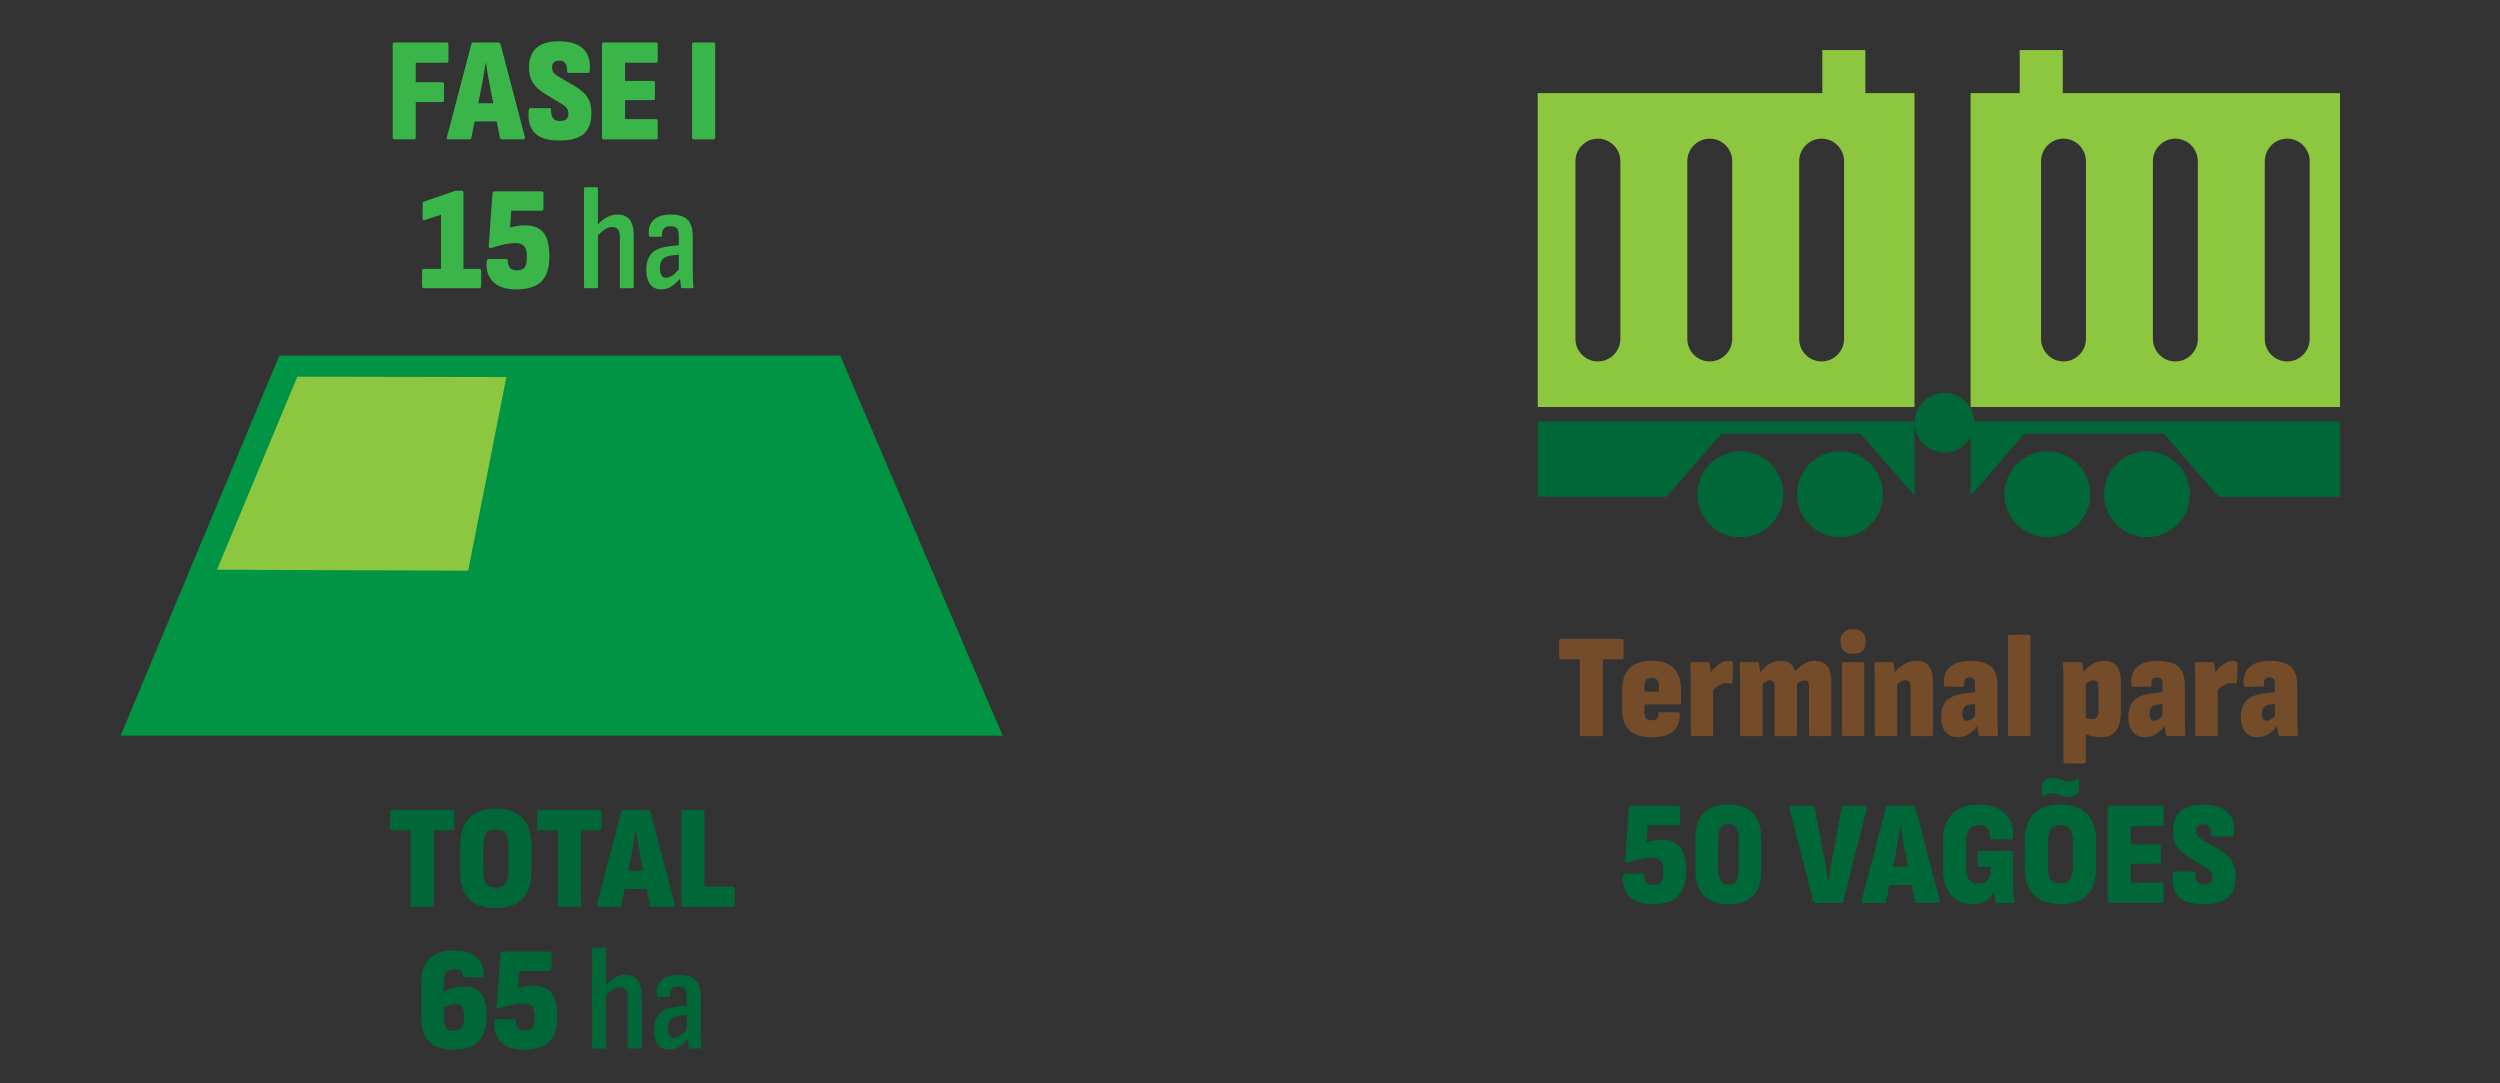 <?xml version="1.0" encoding="utf-8"?>
<!-- Generator: Adobe Illustrator 16.0.0, SVG Export Plug-In . SVG Version: 6.00 Build 0)  -->
<!DOCTYPE svg PUBLIC "-//W3C//DTD SVG 1.1//EN" "http://www.w3.org/Graphics/SVG/1.1/DTD/svg11.dtd">
<svg version="1.1" id="Layer_1" xmlns:x="http://ns.adobe.com/Extensibility/1.0/" xmlns:i="http://ns.adobe.com/AdobeIllustrator/10.0/" xmlns:graph="http://ns.adobe.com/Graphs/1.0/"
	 xmlns="http://www.w3.org/2000/svg" xmlns:xlink="http://www.w3.org/1999/xlink" x="0px" y="0px" width="127px" height="55.02px"
	 viewBox="0 0 127 55.02" enable-background="new 0 0 127 55.02" xml:space="preserve">
<rect x="0" y="0" width="127" height="55.02" fill="#333333" stroke="none"/>
<g>
	<defs>
		<rect id="SVGID_1_" x="78.116" y="1.695" width="40.755" height="28.594"/>
	</defs>
	<clipPath id="SVGID_2_">
		<use xlink:href="#SVGID_1_"  overflow="visible"/>
	</clipPath>
	<path clip-path="url(#SVGID_2_)" fill-rule="evenodd" clip-rule="evenodd" fill="#006838" d="M68.986,22.928
		c1.202,0,2.18,0.977,2.18,2.181c0,1.203-0.978,2.178-2.18,2.178c-1.201,0-2.179-0.975-2.179-2.178
		C66.808,23.905,67.785,22.928,68.986,22.928 M88.408,22.928c1.206,0,2.179,0.977,2.179,2.181c0,1.203-0.973,2.178-2.179,2.178
		c-1.201,0-2.18-0.975-2.18-2.178C86.229,23.905,87.207,22.928,88.408,22.928 M93.473,22.928c1.205,0,2.179,0.977,2.179,2.181
		c0,1.203-0.974,2.178-2.179,2.178c-1.202,0-2.181-0.975-2.181-2.178C91.292,23.905,92.271,22.928,93.473,22.928 M74.05,22.928
		c1.203,0,2.181,0.977,2.181,2.181c0,1.203-0.978,2.178-2.181,2.178c-1.204,0-2.178-0.975-2.178-2.178
		C71.872,23.905,72.846,22.928,74.05,22.928"/>
	<polygon clip-path="url(#SVGID_2_)" fill-rule="evenodd" clip-rule="evenodd" fill="#006838" points="65.089,21.413 97.257,21.413 
		97.257,25.238 97.31,25.238 94.514,22.032 87.447,22.032 84.651,25.238 77.692,25.238 74.897,22.032 67.832,22.032 65.036,25.238 
		65.089,25.238 	"/>
	<path clip-path="url(#SVGID_2_)" fill="#FFFFFF" d="M77.223,7.201h0.094v0.187C77.288,7.324,77.257,7.262,77.223,7.201"/>
	<path clip-path="url(#SVGID_2_)" fill="#FFFFFF" d="M83.534,7.201h0.53v0.57h-0.57v-0.57H83.534z M83.984,7.282h-0.41v0.408h0.41
		V7.282z M82.905,7.201h0.458v0.57h-0.238c-0.006-0.027-0.013-0.053-0.019-0.08h0.175v-0.41H82.95
		C82.936,7.256,82.921,7.228,82.905,7.201"/>
	<path clip-path="url(#SVGID_2_)" fill="#FFFFFF" d="M88.879,7.201h0.53v0.57h-0.571v-0.57H88.879z M90.281,7.201h0.524
		c-0.025,0.047-0.051,0.093-0.073,0.142V7.282h-0.408v0.41h0.282c-0.007,0.026-0.013,0.053-0.02,0.08h-0.344v-0.57H90.281z
		 M89.581,7.201h0.529v0.57h-0.569v-0.57H89.581z M90.029,7.282h-0.408v0.41h0.408V7.282z M89.329,7.282h-0.41v0.41h0.41V7.282z"/>
	<path clip-path="url(#SVGID_2_)" fill-rule="evenodd" clip-rule="evenodd" fill="#8DC63F" d="M65.089,4.73h2.494V2.542h2.188V4.73
		h22.803V2.542h2.187V4.73h2.496v15.945H65.089V4.73z M69.807,7.044c0.626,0,1.141,0.514,1.141,1.143v9.032
		c0,0.627-0.515,1.142-1.141,1.142c-0.627,0-1.141-0.515-1.141-1.142V8.187C68.666,7.558,69.18,7.044,69.807,7.044 M92.538,7.044
		c0.628,0,1.14,0.514,1.14,1.143v9.032c0,0.627-0.512,1.142-1.14,1.142c-0.627,0-1.14-0.515-1.14-1.142V8.187
		C91.398,7.558,91.911,7.044,92.538,7.044 M86.856,7.044c0.626,0,1.14,0.514,1.14,1.143v9.032c0,0.627-0.514,1.142-1.14,1.142
		c-0.628,0-1.141-0.515-1.141-1.142V8.187C85.716,7.558,86.229,7.044,86.856,7.044 M81.173,7.044c0.626,0,1.141,0.514,1.141,1.143
		v9.032c0,0.627-0.515,1.142-1.141,1.142c-0.627,0-1.141-0.515-1.141-1.142V8.187C80.032,7.558,80.546,7.044,81.173,7.044
		 M75.489,7.044c0.628,0,1.141,0.514,1.141,1.143v9.032c0,0.627-0.513,1.142-1.141,1.142s-1.14-0.515-1.14-1.142V8.187
		C74.35,7.558,74.861,7.044,75.489,7.044"/>
	<path clip-path="url(#SVGID_2_)" fill-rule="evenodd" clip-rule="evenodd" fill="#006838" d="M104.005,22.928
		c1.202,0,2.18,0.977,2.18,2.181c0,1.203-0.978,2.178-2.18,2.178c-1.201,0-2.18-0.975-2.18-2.178
		C101.825,23.905,102.804,22.928,104.005,22.928 M123.427,22.928c1.204,0,2.178,0.977,2.178,2.181c0,1.203-0.974,2.178-2.178,2.178
		c-1.203,0-2.181-0.975-2.181-2.178C121.246,23.905,122.224,22.928,123.427,22.928 M128.491,22.928c1.204,0,2.18,0.977,2.18,2.181
		c0,1.203-0.976,2.178-2.18,2.178c-1.203,0-2.18-0.975-2.18-2.178C126.312,23.905,127.288,22.928,128.491,22.928 M109.07,22.928
		c1.2,0,2.179,0.977,2.179,2.181c0,1.203-0.979,2.178-2.179,2.178c-1.208,0-2.181-0.975-2.181-2.178
		C106.89,23.905,107.862,22.928,109.07,22.928"/>
	<polygon clip-path="url(#SVGID_2_)" fill-rule="evenodd" clip-rule="evenodd" fill="#006838" points="100.106,21.413 
		132.275,21.413 132.275,25.238 132.327,25.238 129.533,22.032 122.466,22.032 119.671,25.238 112.712,25.238 109.916,22.032 
		102.851,22.032 100.053,25.238 100.106,25.238 	"/>
	<path clip-path="url(#SVGID_2_)" fill="#FFFFFF" d="M112.24,7.201h0.096v0.187C112.308,7.324,112.275,7.262,112.24,7.201"/>
	<path clip-path="url(#SVGID_2_)" fill="#FFFFFF" d="M118.554,7.201h0.529v0.57h-0.569v-0.57H118.554z M119.002,7.282h-0.409v0.408
		h0.409V7.282z M117.923,7.201h0.458v0.57h-0.238c-0.007-0.027-0.013-0.053-0.019-0.08h0.176v-0.41h-0.332
		C117.955,7.256,117.938,7.228,117.923,7.201"/>
	<path clip-path="url(#SVGID_2_)" fill="#FFFFFF" d="M123.897,7.201h0.53v0.57h-0.571v-0.57H123.897z M125.301,7.201h0.523
		c-0.025,0.047-0.051,0.093-0.074,0.142V7.282h-0.408v0.41h0.281c-0.006,0.026-0.013,0.053-0.019,0.08h-0.343v-0.57H125.301z
		 M124.599,7.201h0.53v0.57h-0.57v-0.57H124.599z M125.049,7.282h-0.409v0.41h0.409V7.282z M124.347,7.282h-0.41v0.41h0.41V7.282z"
		/>
	<path clip-path="url(#SVGID_2_)" fill-rule="evenodd" clip-rule="evenodd" fill="#8DC63F" d="M100.106,4.73h2.495V2.542h2.188V4.73
		h22.803V2.542h2.188V4.73h2.495v15.945h-32.169V4.73z M104.825,7.044c0.627,0,1.141,0.514,1.141,1.143v9.032
		c0,0.627-0.514,1.142-1.141,1.142c-0.628,0-1.14-0.515-1.14-1.142V8.187C103.686,7.558,104.197,7.044,104.825,7.044 M127.557,7.044
		c0.627,0,1.141,0.514,1.141,1.143v9.032c0,0.627-0.514,1.142-1.141,1.142c-0.626,0-1.141-0.515-1.141-1.142V8.187
		C126.416,7.558,126.931,7.044,127.557,7.044 M121.873,7.044c0.628,0,1.141,0.514,1.141,1.143v9.032
		c0,0.627-0.513,1.142-1.141,1.142c-0.627,0-1.139-0.515-1.139-1.142V8.187C120.734,7.558,121.246,7.044,121.873,7.044
		 M116.191,7.044c0.626,0,1.141,0.514,1.141,1.143v9.032c0,0.627-0.515,1.142-1.141,1.142c-0.628,0-1.14-0.515-1.14-1.142V8.187
		C115.052,7.558,115.563,7.044,116.191,7.044 M110.507,7.044c0.628,0,1.143,0.514,1.143,1.143v9.032
		c0,0.627-0.515,1.142-1.143,1.142c-0.626,0-1.139-0.515-1.139-1.142V8.187C109.368,7.558,109.881,7.044,110.507,7.044"/>
	<path clip-path="url(#SVGID_2_)" fill="#006838" d="M100.287,21.471c0,0.834-0.676,1.51-1.512,1.51
		c-0.834,0-1.511-0.676-1.511-1.51c0-0.837,0.677-1.513,1.511-1.513C99.611,19.958,100.287,20.634,100.287,21.471"/>
</g>
<path fill="#754C29" d="M80.353,37.393c-0.064,0-0.098-0.034-0.098-0.099V33.49h-0.956c-0.062,0-0.091-0.035-0.091-0.1v-0.836
	c0-0.064,0.029-0.098,0.091-0.098h3.09c0.059,0,0.09,0.033,0.09,0.098v0.836c0,0.064-0.031,0.1-0.09,0.1H81.43v3.805
	c0,0.064-0.029,0.099-0.089,0.099H80.353z"/>
<path fill="#754C29" d="M83.909,37.45c-0.508,0-0.884-0.111-1.131-0.339c-0.246-0.227-0.369-0.574-0.369-1.046v-1.039
	c0-0.474,0.127-0.833,0.378-1.083c0.25-0.247,0.621-0.372,1.106-0.372c0.508,0,0.885,0.122,1.131,0.365
	c0.246,0.244,0.369,0.614,0.369,1.112v0.633c0,0.069-0.032,0.104-0.098,0.104h-1.763v0.354c0,0.157,0.029,0.271,0.086,0.344
	c0.059,0.073,0.151,0.109,0.283,0.109c0.114,0,0.202-0.024,0.26-0.075s0.084-0.133,0.079-0.249c0-0.056,0.033-0.082,0.098-0.082
	h0.897c0.054,0,0.088,0.032,0.097,0.098c0,0.392-0.115,0.684-0.346,0.878C84.756,37.355,84.396,37.45,83.909,37.45 M83.533,35.138
	h0.745v-0.249c0-0.153-0.027-0.269-0.087-0.342c-0.058-0.073-0.148-0.109-0.273-0.109c-0.136,0-0.233,0.036-0.295,0.109
	c-0.059,0.073-0.09,0.188-0.09,0.342V35.138z"/>
<path fill="#754C29" d="M85.988,37.393c-0.065,0-0.098-0.034-0.098-0.099v-2.676c0-0.165-0.001-0.321-0.007-0.467
	s-0.013-0.278-0.022-0.398c-0.006-0.077,0.024-0.113,0.09-0.113h0.814c0.05,0,0.079,0.026,0.091,0.083
	c0.014,0.079,0.025,0.178,0.037,0.293c0.01,0.115,0.017,0.225,0.022,0.323l0.112,0.348v2.607c0,0.064-0.032,0.099-0.098,0.099
	H85.988z M86.946,35.147l-0.084-0.942c0.08-0.11,0.171-0.212,0.272-0.306c0.1-0.094,0.205-0.171,0.316-0.233
	c0.11-0.063,0.221-0.094,0.331-0.094c0.034,0,0.067,0.002,0.099,0.009c0.03,0.004,0.057,0.012,0.082,0.021
	c0.03,0.011,0.048,0.025,0.057,0.045c0.007,0.02,0.01,0.045,0.01,0.076c0,0.129,0,0.277-0.003,0.444
	c-0.003,0.165-0.012,0.32-0.026,0.468c-0.004,0.064-0.034,0.095-0.089,0.089c-0.03-0.004-0.063-0.009-0.1-0.016
	c-0.033-0.004-0.073-0.007-0.111-0.007c-0.081,0-0.165,0.019-0.253,0.052c-0.088,0.037-0.176,0.087-0.26,0.151
	C87.103,34.97,87.021,35.052,86.946,35.147"/>
<path fill="#754C29" d="M88.497,37.393c-0.064,0-0.099-0.034-0.099-0.099v-2.676c0-0.165-0.001-0.322-0.006-0.47
	C88.389,34,88.38,33.867,88.37,33.753c-0.006-0.077,0.024-0.113,0.089-0.113h0.815c0.05,0,0.079,0.026,0.091,0.083
	c0.009,0.055,0.019,0.122,0.025,0.199c0.009,0.078,0.013,0.154,0.019,0.229c0.142-0.161,0.294-0.297,0.455-0.411
	c0.164-0.112,0.362-0.169,0.592-0.169c0.201,0,0.359,0.043,0.476,0.128c0.114,0.086,0.203,0.217,0.263,0.393
	c0.137-0.146,0.285-0.27,0.448-0.369c0.164-0.102,0.347-0.151,0.547-0.151c0.287,0,0.499,0.089,0.638,0.268
	c0.139,0.178,0.206,0.452,0.206,0.824v2.631c0,0.064-0.031,0.099-0.09,0.099h-0.958c-0.059,0-0.09-0.034-0.09-0.099V34.86
	c0-0.106-0.017-0.183-0.054-0.23c-0.034-0.047-0.092-0.072-0.173-0.072c-0.064,0-0.128,0.02-0.19,0.054
	c-0.064,0.036-0.129,0.084-0.193,0.143v2.541c0,0.064-0.03,0.099-0.091,0.099h-0.956c-0.061,0-0.09-0.034-0.09-0.099V34.86
	c0-0.106-0.018-0.183-0.054-0.23c-0.035-0.047-0.094-0.072-0.173-0.072c-0.064,0-0.13,0.02-0.191,0.054
	c-0.063,0.036-0.128,0.084-0.192,0.143v2.541c0,0.064-0.033,0.099-0.099,0.099H88.497z"/>
<path fill="#754C29" d="M94.133,33.217c-0.194,0-0.351-0.048-0.462-0.146c-0.114-0.098-0.17-0.232-0.17-0.403v-0.151
	c0-0.176,0.056-0.311,0.17-0.409c0.111-0.099,0.268-0.147,0.462-0.147c0.207,0,0.363,0.049,0.473,0.147
	c0.107,0.099,0.159,0.233,0.159,0.409v0.151c0,0.171-0.052,0.306-0.159,0.403C94.496,33.169,94.34,33.217,94.133,33.217
	 M93.665,37.393c-0.064,0-0.098-0.034-0.098-0.099v-3.557c0-0.065,0.033-0.098,0.098-0.098h0.943c0.064,0,0.098,0.032,0.098,0.098
	v3.557c0,0.064-0.033,0.099-0.098,0.099H93.665z"/>
<path fill="#754C29" d="M95.339,37.393c-0.066,0-0.099-0.034-0.099-0.099v-2.676c0-0.165-0.002-0.322-0.006-0.47
	C95.228,34,95.22,33.867,95.21,33.753c-0.004-0.077,0.027-0.113,0.091-0.113h0.814c0.051,0,0.08,0.03,0.09,0.089
	c0.01,0.072,0.022,0.168,0.034,0.29c0.013,0.124,0.021,0.234,0.025,0.329l0.114,0.323v2.623c0,0.064-0.033,0.099-0.099,0.099H95.339
	z M97.154,37.393c-0.065,0-0.098-0.034-0.098-0.099v-2.412c0-0.116-0.019-0.198-0.06-0.247c-0.041-0.051-0.109-0.078-0.204-0.078
	c-0.08,0-0.161,0.027-0.241,0.078c-0.079,0.049-0.161,0.114-0.242,0.195l-0.143-0.565c0.142-0.187,0.31-0.347,0.506-0.485
	s0.422-0.208,0.678-0.208c0.286,0,0.497,0.087,0.637,0.261c0.139,0.172,0.207,0.449,0.207,0.831v2.631
	c0,0.064-0.033,0.099-0.098,0.099H97.154z"/>
<path fill="#754C29" d="M99.431,37.45c-0.257,0-0.458-0.089-0.604-0.271c-0.145-0.181-0.218-0.435-0.218-0.76
	c0-0.367,0.095-0.646,0.282-0.837c0.188-0.19,0.514-0.311,0.976-0.362l0.55-0.067l-0.006,0.604l-0.31,0.029
	c-0.151,0.024-0.257,0.072-0.319,0.144c-0.063,0.07-0.095,0.179-0.095,0.323c0,0.12,0.019,0.212,0.056,0.271
	c0.039,0.061,0.099,0.091,0.178,0.091c0.085,0,0.171-0.033,0.26-0.1c0.087-0.063,0.184-0.169,0.29-0.315l0.091,0.589
	c-0.186,0.215-0.365,0.38-0.535,0.492C99.854,37.396,99.657,37.45,99.431,37.45 M100.612,37.393c-0.055,0-0.09-0.031-0.105-0.091
	c-0.009-0.066-0.021-0.158-0.033-0.275c-0.014-0.119-0.024-0.23-0.033-0.335l-0.106-0.218v-1.712c0-0.136-0.02-0.228-0.061-0.274
	c-0.041-0.048-0.112-0.073-0.218-0.073c-0.206,0-0.297,0.124-0.271,0.37c0.01,0.066-0.023,0.098-0.098,0.098H98.85
	c-0.056,0-0.087-0.038-0.098-0.113c-0.029-0.392,0.069-0.689,0.302-0.892c0.23-0.204,0.579-0.306,1.047-0.306
	c0.478,0,0.824,0.099,1.043,0.293c0.22,0.196,0.328,0.508,0.328,0.935v1.611c0,0.208,0.002,0.377,0.009,0.51
	c0.004,0.135,0.012,0.255,0.021,0.366c0.01,0.069-0.021,0.106-0.091,0.106H100.612z"/>
<path fill="#754C29" d="M102.105,37.393c-0.066,0-0.099-0.034-0.099-0.099v-4.951c0-0.064,0.032-0.099,0.099-0.099h0.941
	c0.065,0,0.098,0.034,0.098,0.099v4.951c0,0.064-0.032,0.099-0.098,0.099H102.105z"/>
<path fill="#754C29" d="M104.924,38.786c-0.066,0-0.101-0.034-0.101-0.099v-4.077c0-0.161-0.001-0.313-0.006-0.459
	s-0.013-0.278-0.023-0.398c-0.005-0.075,0.025-0.113,0.09-0.113h0.814c0.05,0,0.079,0.026,0.091,0.082
	c0.01,0.071,0.021,0.161,0.034,0.272c0.013,0.11,0.021,0.213,0.025,0.309l0.113,0.36v4.024c0,0.064-0.033,0.099-0.098,0.099H104.924
	z M106.724,37.45c-0.138,0-0.287-0.019-0.451-0.055c-0.167-0.038-0.311-0.09-0.43-0.154l-0.009-0.844
	c0.07,0.039,0.147,0.072,0.23,0.098c0.082,0.025,0.155,0.036,0.221,0.036c0.111,0,0.192-0.035,0.242-0.108
	c0.049-0.072,0.074-0.187,0.074-0.343v-1.183c0-0.116-0.017-0.201-0.053-0.256c-0.034-0.057-0.1-0.082-0.194-0.082
	c-0.081,0-0.162,0.024-0.245,0.075c-0.083,0.049-0.165,0.114-0.245,0.195l-0.144-0.603c0.166-0.171,0.341-0.322,0.524-0.457
	c0.183-0.134,0.404-0.199,0.666-0.199c0.275,0,0.483,0.089,0.622,0.268c0.139,0.178,0.206,0.461,0.206,0.848v1.453
	c0,0.458-0.085,0.792-0.254,1C107.313,37.349,107.06,37.45,106.724,37.45"/>
<path fill="#754C29" d="M108.945,37.45c-0.256,0-0.456-0.089-0.603-0.271c-0.146-0.181-0.218-0.435-0.218-0.76
	c0-0.367,0.094-0.646,0.282-0.837c0.188-0.19,0.514-0.311,0.977-0.362l0.55-0.067l-0.009,0.604l-0.308,0.029
	c-0.151,0.024-0.258,0.072-0.321,0.144c-0.063,0.07-0.094,0.179-0.094,0.323c0,0.12,0.019,0.212,0.057,0.271
	c0.037,0.061,0.097,0.091,0.177,0.091c0.085,0,0.172-0.033,0.261-0.1c0.087-0.063,0.184-0.169,0.289-0.315l0.091,0.589
	c-0.186,0.215-0.364,0.38-0.534,0.492C109.371,37.396,109.171,37.45,108.945,37.45 M110.129,37.393c-0.056,0-0.09-0.031-0.105-0.091
	c-0.01-0.066-0.022-0.158-0.035-0.275c-0.012-0.119-0.022-0.23-0.032-0.335l-0.106-0.218v-1.712c0-0.136-0.02-0.228-0.061-0.274
	c-0.04-0.048-0.113-0.073-0.218-0.073c-0.206,0-0.297,0.124-0.271,0.37c0.01,0.066-0.022,0.098-0.098,0.098h-0.836
	c-0.056,0-0.088-0.038-0.098-0.113c-0.031-0.392,0.07-0.689,0.301-0.892c0.231-0.204,0.581-0.306,1.048-0.306
	c0.476,0,0.825,0.099,1.043,0.293c0.218,0.196,0.326,0.508,0.326,0.935v1.611c0,0.208,0.004,0.377,0.009,0.51
	c0.004,0.135,0.013,0.255,0.023,0.366c0.009,0.069-0.021,0.106-0.09,0.106H110.129z"/>
<path fill="#754C29" d="M111.621,37.393c-0.065,0-0.098-0.034-0.098-0.099v-2.676c0-0.165-0.004-0.321-0.009-0.467
	c-0.004-0.146-0.013-0.278-0.023-0.398c-0.005-0.077,0.026-0.113,0.091-0.113h0.814c0.05,0,0.081,0.026,0.09,0.083
	c0.016,0.079,0.028,0.178,0.038,0.293c0.011,0.115,0.017,0.225,0.022,0.323l0.113,0.348v2.607c0,0.064-0.033,0.099-0.098,0.099
	H111.621z M112.577,35.147l-0.083-0.942c0.081-0.11,0.172-0.212,0.271-0.306c0.101-0.094,0.205-0.171,0.315-0.233
	s0.222-0.094,0.332-0.094c0.036,0,0.068,0.002,0.098,0.009c0.031,0.004,0.059,0.012,0.083,0.021c0.031,0.011,0.05,0.025,0.059,0.045
	c0.007,0.02,0.01,0.045,0.01,0.076c0,0.129-0.001,0.277-0.003,0.444c-0.003,0.165-0.013,0.32-0.026,0.468
	c-0.006,0.064-0.036,0.095-0.091,0.089c-0.031-0.004-0.063-0.009-0.098-0.016c-0.035-0.004-0.073-0.007-0.113-0.007
	c-0.082,0-0.165,0.019-0.253,0.052c-0.087,0.037-0.174,0.087-0.26,0.151C112.732,34.97,112.653,35.052,112.577,35.147"/>
<path fill="#754C29" d="M114.657,37.45c-0.257,0-0.458-0.089-0.603-0.271c-0.146-0.181-0.219-0.435-0.219-0.76
	c0-0.367,0.095-0.646,0.283-0.837c0.187-0.19,0.512-0.311,0.975-0.362l0.55-0.067l-0.007,0.604l-0.31,0.029
	c-0.151,0.024-0.257,0.072-0.319,0.144c-0.063,0.07-0.095,0.179-0.095,0.323c0,0.12,0.019,0.212,0.058,0.271
	c0.037,0.061,0.097,0.091,0.176,0.091c0.086,0,0.173-0.033,0.26-0.1c0.088-0.063,0.184-0.169,0.29-0.315l0.09,0.589
	c-0.185,0.215-0.364,0.38-0.534,0.492C115.081,37.396,114.884,37.45,114.657,37.45 M115.839,37.393
	c-0.054,0-0.089-0.031-0.105-0.091c-0.009-0.066-0.021-0.158-0.033-0.275c-0.014-0.119-0.024-0.23-0.033-0.335l-0.106-0.218v-1.712
	c0-0.136-0.02-0.228-0.061-0.274c-0.039-0.048-0.112-0.073-0.218-0.073c-0.205,0-0.296,0.124-0.271,0.37
	c0.01,0.066-0.021,0.098-0.098,0.098h-0.837c-0.055,0-0.086-0.038-0.098-0.113c-0.029-0.392,0.069-0.689,0.303-0.892
	c0.23-0.204,0.578-0.306,1.046-0.306c0.478,0,0.825,0.099,1.043,0.293c0.22,0.196,0.329,0.508,0.329,0.935v1.611
	c0,0.208,0.002,0.377,0.008,0.51c0.004,0.135,0.013,0.255,0.021,0.366c0.011,0.069-0.021,0.106-0.09,0.106H115.839z"/>
<path fill="#006838" d="M83.954,45.93c-0.365,0-0.666-0.063-0.9-0.188c-0.232-0.126-0.399-0.3-0.496-0.518
	c-0.098-0.218-0.133-0.465-0.103-0.741c0.016-0.071,0.052-0.105,0.105-0.105h0.866c0.071,0,0.106,0.034,0.106,0.105
	c0,0.131,0.034,0.241,0.101,0.335c0.069,0.092,0.186,0.139,0.351,0.139c0.191,0,0.323-0.049,0.4-0.146
	c0.074-0.098,0.112-0.254,0.112-0.471v-0.158c0-0.136-0.021-0.249-0.06-0.34c-0.041-0.09-0.103-0.158-0.188-0.202
	c-0.086-0.045-0.201-0.068-0.341-0.068c-0.186,0-0.385,0.023-0.595,0.071c-0.211,0.048-0.404,0.104-0.58,0.161
	c-0.07,0.021-0.118,0.022-0.144,0.006c-0.024-0.02-0.034-0.051-0.03-0.096l0.189-2.675c0.009-0.069,0.048-0.104,0.111-0.104h2.381
	c0.07,0,0.106,0.035,0.106,0.104v0.77c0,0.074-0.036,0.112-0.106,0.112h-1.536l-0.06,0.858c0.13-0.038,0.257-0.068,0.38-0.085
	c0.123-0.019,0.257-0.028,0.403-0.028c0.422,0,0.73,0.128,0.927,0.382c0.196,0.253,0.293,0.657,0.293,1.21
	c0,0.566-0.135,0.986-0.401,1.261C84.978,45.793,84.548,45.93,83.954,45.93"/>
<path fill="#006838" d="M87.798,45.93c-0.549,0-0.963-0.143-1.244-0.43c-0.281-0.286-0.422-0.705-0.422-1.258v-1.681
	c0-0.553,0.141-0.972,0.422-1.258c0.281-0.287,0.695-0.43,1.244-0.43c0.551,0,0.97,0.143,1.251,0.43
	c0.28,0.286,0.42,0.705,0.42,1.258v1.681c0,0.553-0.14,0.972-0.42,1.258C88.768,45.787,88.349,45.93,87.798,45.93 M87.798,44.944
	c0.175,0,0.306-0.06,0.392-0.178c0.085-0.119,0.127-0.299,0.127-0.547v-1.635c0-0.246-0.042-0.429-0.127-0.546
	c-0.086-0.118-0.217-0.178-0.392-0.178c-0.171,0-0.3,0.06-0.385,0.178c-0.085,0.117-0.129,0.3-0.129,0.546v1.635
	c0,0.248,0.044,0.428,0.129,0.547C87.498,44.884,87.627,44.944,87.798,44.944"/>
<path fill="#006838" d="M92.219,45.869c-0.049,0-0.086-0.028-0.104-0.082l-1.205-4.732c-0.021-0.079,0.007-0.12,0.083-0.12h1.084
	c0.061,0,0.097,0.025,0.105,0.075l0.52,2.712c0.03,0.176,0.061,0.354,0.091,0.531c0.029,0.179,0.057,0.366,0.075,0.562h0.015
	c0.025-0.195,0.054-0.384,0.085-0.565c0.029-0.181,0.06-0.358,0.091-0.535l0.51-2.697c0.012-0.054,0.046-0.082,0.106-0.082h1.077
	c0.076,0,0.103,0.037,0.083,0.111l-1.198,4.748c-0.016,0.051-0.05,0.075-0.104,0.075H92.219z"/>
<path fill="#006838" d="M94.639,45.869c-0.071,0-0.093-0.037-0.068-0.113l1.243-4.746c0.016-0.05,0.051-0.075,0.106-0.075h1.265
	c0.056,0,0.093,0.025,0.114,0.075l1.243,4.746c0.014,0.076-0.012,0.113-0.076,0.113h-1.092c-0.057,0-0.091-0.024-0.106-0.076
	l-0.534-2.772c-0.036-0.175-0.067-0.35-0.095-0.522c-0.028-0.174-0.055-0.343-0.08-0.509h-0.021
	c-0.025,0.166-0.053,0.336-0.082,0.512c-0.032,0.177-0.061,0.352-0.09,0.528l-0.552,2.758c-0.005,0.054-0.039,0.082-0.105,0.082
	H94.639z M95.807,44.957l0.165-0.927h1.123l0.181,0.927H95.807z"/>
<path fill="#006838" d="M100.235,45.93c-0.461,0-0.831-0.149-1.109-0.445c-0.279-0.295-0.419-0.742-0.419-1.34v-1.41
	c0-0.613,0.155-1.076,0.467-1.39c0.311-0.313,0.756-0.471,1.333-0.471c0.408,0,0.744,0.07,1.011,0.212
	c0.266,0.14,0.462,0.335,0.592,0.582c0.127,0.249,0.176,0.54,0.146,0.871c-0.004,0.064-0.035,0.098-0.09,0.098h-0.995
	c-0.054,0-0.082-0.037-0.082-0.112c0.011-0.191-0.03-0.342-0.117-0.449c-0.087-0.108-0.236-0.161-0.448-0.161
	c-0.217,0-0.378,0.065-0.482,0.195c-0.104,0.132-0.158,0.344-0.158,0.641v1.31c0,0.297,0.051,0.509,0.151,0.639
	c0.101,0.128,0.26,0.191,0.481,0.191c0.201,0,0.354-0.056,0.456-0.167c0.103-0.108,0.153-0.271,0.153-0.48v-0.212h-0.57
	c-0.062,0-0.092-0.034-0.092-0.104v-0.604c0-0.064,0.03-0.098,0.092-0.098h1.627c0.055,0,0.083,0.033,0.083,0.098v1.289
	c0,0.234,0.004,0.451,0.014,0.647c0.011,0.196,0.027,0.364,0.046,0.505c0.016,0.07-0.015,0.105-0.091,0.105h-0.776
	c-0.049,0-0.08-0.029-0.09-0.091c-0.016-0.055-0.025-0.124-0.034-0.206c-0.006-0.085-0.014-0.17-0.019-0.26H101.3
	c-0.065,0.12-0.146,0.228-0.239,0.319c-0.093,0.093-0.205,0.165-0.339,0.219C100.59,45.904,100.428,45.93,100.235,45.93"/>
<path fill="#006838" d="M104.666,45.93c-0.592,0-1.041-0.155-1.348-0.467c-0.308-0.312-0.46-0.77-0.46-1.372v-1.372
	c0-0.606,0.152-1.066,0.46-1.378c0.307-0.312,0.756-0.467,1.348-0.467c0.593,0,1.044,0.155,1.354,0.467
	c0.308,0.312,0.462,0.771,0.462,1.378v1.372c0,0.603-0.154,1.061-0.462,1.372C105.71,45.775,105.259,45.93,104.666,45.93
	 M105.013,40.482c-0.101,0-0.189-0.015-0.267-0.044c-0.078-0.031-0.153-0.063-0.227-0.095c-0.073-0.033-0.152-0.05-0.237-0.05
	c-0.08,0-0.157,0.013-0.229,0.034c-0.073,0.023-0.143,0.052-0.207,0.087c-0.036,0.021-0.063,0.023-0.082,0.008
	c-0.021-0.016-0.031-0.04-0.031-0.076v-0.513c0-0.055,0.019-0.095,0.052-0.119c0.062-0.05,0.139-0.094,0.233-0.132
	c0.096-0.038,0.196-0.057,0.303-0.057c0.115,0,0.212,0.016,0.29,0.045c0.077,0.03,0.15,0.063,0.223,0.095
	c0.069,0.033,0.147,0.049,0.233,0.049c0.079,0,0.155-0.013,0.229-0.037c0.073-0.025,0.141-0.057,0.206-0.091
	c0.07-0.035,0.106-0.016,0.106,0.06v0.512c0,0.057-0.018,0.099-0.053,0.13c-0.061,0.054-0.136,0.101-0.227,0.139
	C105.239,40.463,105.133,40.482,105.013,40.482 M104.666,44.89c0.221,0,0.384-0.068,0.485-0.204
	c0.104-0.135,0.157-0.352,0.157-0.647v-1.266c0-0.301-0.053-0.52-0.157-0.654c-0.102-0.138-0.265-0.204-0.485-0.204
	c-0.216,0-0.375,0.066-0.479,0.204c-0.102,0.135-0.154,0.354-0.154,0.654v1.266c0,0.296,0.053,0.513,0.154,0.647
	C104.291,44.822,104.45,44.89,104.666,44.89"/>
<path fill="#006838" d="M107.161,45.869c-0.061,0-0.09-0.032-0.09-0.098v-4.739c0-0.065,0.029-0.098,0.09-0.098h2.658
	c0.061,0,0.092,0.032,0.092,0.098v0.837c0,0.064-0.031,0.098-0.092,0.098h-1.575v0.927h1.434c0.059,0,0.09,0.032,0.09,0.097v0.777
	c0,0.069-0.031,0.105-0.09,0.105h-1.434v0.964h1.575c0.061,0,0.092,0.033,0.092,0.098v0.837c0,0.065-0.031,0.098-0.092,0.098
	H107.161z"/>
<path fill="#006838" d="M111.929,45.93c-0.582,0-0.999-0.133-1.25-0.393c-0.251-0.262-0.353-0.639-0.302-1.138
	c0.004-0.079,0.038-0.12,0.1-0.12h0.964c0.059,0,0.086,0.038,0.074,0.114c-0.004,0.165,0.028,0.297,0.098,0.395
	c0.071,0.098,0.185,0.146,0.341,0.146c0.155,0,0.268-0.029,0.339-0.09c0.068-0.062,0.104-0.156,0.104-0.286
	c0-0.07-0.011-0.134-0.033-0.193c-0.022-0.057-0.059-0.109-0.11-0.157c-0.05-0.048-0.116-0.097-0.204-0.148l-0.813-0.488
	c-0.307-0.186-0.525-0.385-0.655-0.596c-0.132-0.209-0.194-0.477-0.188-0.799c0.004-0.421,0.132-0.744,0.379-0.968
	c0.25-0.224,0.625-0.335,1.128-0.335c0.567,0,0.984,0.127,1.251,0.382c0.266,0.251,0.38,0.617,0.339,1.094
	c-0.007,0.091-0.036,0.136-0.099,0.136h-0.979c-0.065,0-0.094-0.045-0.083-0.136c0.01-0.129-0.017-0.244-0.079-0.342
	c-0.063-0.098-0.165-0.147-0.306-0.147c-0.126,0-0.219,0.028-0.281,0.083c-0.064,0.056-0.096,0.141-0.096,0.255
	c-0.004,0.117,0.024,0.212,0.083,0.284c0.062,0.073,0.151,0.142,0.271,0.206l0.814,0.477c0.205,0.126,0.37,0.253,0.493,0.388
	c0.123,0.134,0.211,0.278,0.263,0.437c0.054,0.158,0.077,0.352,0.072,0.585c0,0.446-0.127,0.784-0.385,1.012
	C112.924,45.816,112.507,45.93,111.929,45.93"/>
<path fill="#39B54A" d="M21.539,14.642c-0.065,0-0.098-0.036-0.098-0.105V13.77c0-0.075,0.033-0.112,0.098-0.112h0.864v-2.75
	l-0.819,0.27c-0.03,0.016-0.057,0.014-0.08-0.003c-0.021-0.017-0.034-0.041-0.034-0.071v-0.751c0-0.061,0.031-0.102,0.09-0.121
	l1.502-0.518c0.02-0.011,0.042-0.017,0.064-0.019c0.023-0.003,0.045-0.005,0.065-0.005h0.248c0.07,0,0.104,0.033,0.104,0.099v3.869
	h0.797c0.07,0,0.104,0.038,0.104,0.112v0.767c0,0.07-0.034,0.105-0.104,0.105H21.539z"/>
<path fill="#39B54A" d="M26.22,14.701c-0.366,0-0.665-0.063-0.898-0.187c-0.232-0.126-0.397-0.298-0.496-0.516
	c-0.098-0.218-0.131-0.464-0.101-0.74c0.016-0.07,0.05-0.106,0.104-0.106h0.864c0.071,0,0.106,0.036,0.106,0.106
	c0,0.131,0.034,0.242,0.101,0.335c0.067,0.092,0.184,0.139,0.349,0.139c0.192,0,0.324-0.048,0.399-0.146s0.114-0.254,0.114-0.47
	v-0.157c0-0.136-0.021-0.248-0.061-0.338c-0.04-0.09-0.103-0.159-0.188-0.203c-0.084-0.045-0.198-0.068-0.338-0.068
	c-0.185,0-0.383,0.025-0.593,0.072c-0.211,0.048-0.404,0.101-0.58,0.162c-0.07,0.021-0.117,0.022-0.142,0.003
	c-0.025-0.017-0.036-0.048-0.032-0.093l0.189-2.667c0.009-0.07,0.048-0.106,0.112-0.106h2.375c0.07,0,0.104,0.036,0.104,0.106v0.766
	c0,0.075-0.034,0.114-0.104,0.114h-1.532l-0.061,0.856c0.131-0.041,0.257-0.07,0.38-0.087s0.257-0.026,0.402-0.026
	c0.421,0,0.729,0.127,0.925,0.38c0.194,0.252,0.292,0.656,0.292,1.206c0,0.567-0.134,0.986-0.402,1.26
	C27.24,14.566,26.811,14.701,26.22,14.701"/>
<path fill="#39B54A" d="M29.736,14.642c-0.045,0-0.067-0.024-0.067-0.075V9.584c0-0.048,0.021-0.074,0.067-0.074h0.572
	c0.045,0,0.067,0.026,0.067,0.074v4.983c0,0.05-0.022,0.075-0.067,0.075H29.736z M31.555,14.642c-0.045,0-0.067-0.024-0.067-0.075
	v-2.532c0-0.175-0.033-0.303-0.098-0.384c-0.065-0.08-0.164-0.12-0.292-0.12c-0.122,0-0.246,0.043-0.377,0.127
	c-0.129,0.085-0.268,0.21-0.413,0.376l-0.061-0.496c0.171-0.202,0.347-0.357,0.529-0.469c0.184-0.113,0.383-0.17,0.598-0.17
	c0.271,0,0.475,0.088,0.612,0.259c0.139,0.173,0.208,0.438,0.208,0.794v2.614c0,0.05-0.022,0.075-0.069,0.075H31.555z"/>
<path fill="#39B54A" d="M33.584,14.703c-0.237,0-0.42-0.087-0.553-0.26c-0.133-0.173-0.199-0.419-0.199-0.74
	c0-0.361,0.092-0.638,0.273-0.834c0.184-0.195,0.493-0.316,0.929-0.361l0.534-0.06v0.481l-0.444,0.045
	c-0.215,0.024-0.369,0.089-0.462,0.191c-0.092,0.103-0.138,0.257-0.138,0.462c0,0.154,0.024,0.274,0.075,0.356
	c0.049,0.083,0.127,0.123,0.233,0.123c0.111,0,0.223-0.039,0.338-0.12c0.115-0.079,0.258-0.223,0.428-0.428l0.029,0.511
	c-0.185,0.215-0.356,0.375-0.514,0.477C33.956,14.65,33.778,14.703,33.584,14.703 M34.666,14.642c-0.036,0-0.061-0.028-0.076-0.083
	c-0.009-0.07-0.02-0.171-0.033-0.305c-0.013-0.132-0.021-0.249-0.021-0.349l-0.051-0.149v-1.729c0-0.201-0.031-0.339-0.09-0.417
	c-0.061-0.078-0.173-0.117-0.338-0.117c-0.301,0-0.442,0.151-0.422,0.452c0,0.055-0.025,0.082-0.075,0.082H33.05
	c-0.055,0-0.085-0.037-0.09-0.113c-0.025-0.321,0.059-0.57,0.252-0.748s0.481-0.267,0.868-0.267c0.391,0,0.674,0.088,0.849,0.264
	c0.176,0.174,0.263,0.462,0.263,0.864v1.69c0,0.201,0.004,0.368,0.011,0.5c0.008,0.134,0.014,0.245,0.019,0.335
	c0.011,0.061-0.01,0.09-0.059,0.09H34.666z"/>
<path fill="#006838" d="M20.96,46.069c-0.065,0-0.098-0.031-0.098-0.096v-3.796h-0.954c-0.06,0-0.089-0.032-0.089-0.098v-0.833
	c0-0.065,0.029-0.099,0.089-0.099h3.082c0.059,0,0.09,0.033,0.09,0.099v0.833c0,0.065-0.031,0.098-0.09,0.098h-0.954v3.796
	c0,0.064-0.03,0.096-0.09,0.096H20.96z"/>
<path fill="#006838" d="M25.184,46.129c-0.591,0-1.04-0.153-1.346-0.465c-0.305-0.31-0.458-0.766-0.458-1.368v-1.367
	c0-0.604,0.153-1.064,0.458-1.375c0.306-0.311,0.754-0.467,1.346-0.467c0.59,0,1.041,0.156,1.349,0.467s0.462,0.771,0.462,1.375
	v1.367c0,0.603-0.154,1.059-0.462,1.368C26.225,45.976,25.774,46.129,25.184,46.129 M25.184,45.092c0.219,0,0.382-0.066,0.484-0.202
	c0.103-0.136,0.154-0.351,0.154-0.646v-1.262c0-0.3-0.051-0.519-0.154-0.654c-0.103-0.135-0.265-0.202-0.484-0.202
	c-0.216,0-0.375,0.067-0.478,0.202c-0.103,0.136-0.154,0.354-0.154,0.654v1.262c0,0.296,0.051,0.511,0.154,0.646
	C24.809,45.026,24.968,45.092,25.184,45.092"/>
<path fill="#006838" d="M28.438,46.069c-0.066,0-0.098-0.031-0.098-0.096v-3.796h-0.955c-0.059,0-0.088-0.032-0.088-0.098v-0.833
	c0-0.065,0.029-0.099,0.088-0.099h3.082c0.059,0,0.09,0.033,0.09,0.099v0.833c0,0.065-0.031,0.098-0.09,0.098h-0.955v3.796
	c0,0.064-0.03,0.096-0.09,0.096H28.438z"/>
<path fill="#006838" d="M30.392,46.069c-0.071,0-0.093-0.037-0.068-0.111l1.239-4.734c0.016-0.051,0.05-0.075,0.106-0.075h1.263
	c0.054,0,0.092,0.024,0.112,0.075l1.239,4.734c0.016,0.074-0.009,0.111-0.075,0.111h-1.09c-0.054,0-0.09-0.024-0.106-0.074
	l-0.532-2.764c-0.036-0.177-0.067-0.351-0.094-0.523c-0.028-0.174-0.055-0.342-0.079-0.509h-0.022
	c-0.026,0.167-0.053,0.337-0.084,0.513c-0.029,0.176-0.059,0.351-0.09,0.525l-0.548,2.75c-0.005,0.056-0.039,0.082-0.104,0.082
	H30.392z M31.555,45.161l0.167-0.925h1.12l0.179,0.925H31.555z"/>
<path fill="#006838" d="M34.711,46.069c-0.065,0-0.098-0.031-0.098-0.096v-4.727c0-0.065,0.033-0.099,0.098-0.099h0.977
	c0.031,0,0.054,0.009,0.071,0.03c0.019,0.02,0.026,0.044,0.026,0.068v3.795h1.45c0.061,0,0.09,0.032,0.09,0.096v0.836
	c0,0.064-0.03,0.096-0.09,0.096H34.711z"/>
<path fill="#006838" d="M23.054,53.324c-0.572,0-0.99-0.136-1.255-0.407c-0.265-0.269-0.399-0.697-0.399-1.284v-1.676
	c0-0.55,0.14-0.967,0.417-1.251c0.278-0.282,0.689-0.424,1.237-0.424c0.47,0,0.84,0.102,1.111,0.308
	c0.271,0.205,0.405,0.521,0.405,0.947c0,0.076-0.035,0.111-0.104,0.111h-0.849c-0.07,0-0.106-0.035-0.106-0.111
	c0-0.104-0.037-0.181-0.112-0.229c-0.075-0.048-0.184-0.071-0.324-0.071c-0.185,0-0.319,0.047-0.404,0.139
	c-0.086,0.093-0.128,0.256-0.128,0.484v1.842c0,0.23,0.038,0.398,0.112,0.506c0.074,0.109,0.202,0.163,0.383,0.163
	c0.185,0,0.32-0.054,0.406-0.163c0.084-0.107,0.127-0.279,0.127-0.521v-0.143c0-0.19-0.036-0.328-0.105-0.41
	c-0.071-0.082-0.186-0.123-0.346-0.123c-0.115,0-0.23,0.021-0.346,0.066c-0.115,0.046-0.232,0.11-0.352,0.197v-0.789
	c0.166-0.116,0.344-0.208,0.541-0.274c0.195-0.067,0.393-0.102,0.593-0.102c0.4,0,0.696,0.117,0.883,0.352
	c0.188,0.236,0.281,0.6,0.281,1.09c0,0.602-0.137,1.049-0.409,1.339C24.04,53.18,23.619,53.324,23.054,53.324"/>
<path fill="#006838" d="M26.623,53.324c-0.366,0-0.665-0.063-0.899-0.188c-0.233-0.124-0.397-0.297-0.495-0.515
	c-0.098-0.218-0.133-0.463-0.103-0.74c0.016-0.069,0.051-0.104,0.106-0.104h0.864c0.07,0,0.106,0.035,0.106,0.104
	c0,0.13,0.033,0.243,0.101,0.335c0.067,0.093,0.184,0.139,0.349,0.139c0.189,0,0.324-0.05,0.398-0.147
	c0.075-0.096,0.112-0.254,0.112-0.469v-0.157c0-0.137-0.02-0.249-0.059-0.339c-0.041-0.091-0.104-0.157-0.189-0.202
	c-0.085-0.046-0.198-0.068-0.338-0.068c-0.187,0-0.383,0.024-0.593,0.072c-0.21,0.047-0.403,0.102-0.579,0.161
	c-0.07,0.02-0.119,0.021-0.144,0.004c-0.024-0.017-0.034-0.049-0.029-0.095l0.188-2.666c0.009-0.071,0.047-0.105,0.112-0.105h2.375
	c0.071,0,0.106,0.034,0.106,0.105v0.767c0,0.075-0.036,0.111-0.106,0.111h-1.534l-0.059,0.856c0.129-0.04,0.257-0.068,0.38-0.087
	c0.123-0.018,0.257-0.024,0.402-0.024c0.42,0,0.729,0.126,0.923,0.378c0.197,0.254,0.293,0.655,0.293,1.207
	c0,0.565-0.134,0.985-0.402,1.258C27.643,53.187,27.213,53.324,26.623,53.324"/>
<path fill="#006838" d="M30.139,53.264c-0.045,0-0.068-0.025-0.068-0.075v-4.981c0-0.05,0.023-0.075,0.068-0.075h0.572
	c0.045,0,0.066,0.025,0.066,0.075v4.981c0,0.05-0.021,0.075-0.066,0.075H30.139z M31.958,53.264c-0.045,0-0.069-0.025-0.069-0.075
	v-2.532c0-0.176-0.033-0.302-0.098-0.383c-0.064-0.079-0.162-0.12-0.292-0.12c-0.12,0-0.245,0.042-0.376,0.128
	c-0.131,0.086-0.267,0.21-0.412,0.375l-0.061-0.495c0.17-0.201,0.347-0.358,0.53-0.47c0.184-0.113,0.383-0.168,0.598-0.168
	c0.271,0,0.475,0.085,0.612,0.258c0.137,0.173,0.207,0.438,0.207,0.792v2.615c0,0.05-0.023,0.075-0.068,0.075H31.958z"/>
<path fill="#006838" d="M33.985,53.324c-0.235,0-0.418-0.086-0.551-0.261c-0.134-0.171-0.199-0.418-0.199-0.739
	c0-0.361,0.09-0.639,0.274-0.833c0.182-0.197,0.492-0.315,0.928-0.361l0.533-0.061v0.48l-0.442,0.046
	c-0.216,0.024-0.369,0.089-0.462,0.191c-0.093,0.103-0.138,0.257-0.138,0.463c0,0.155,0.025,0.273,0.074,0.356
	c0.05,0.083,0.128,0.124,0.234,0.124c0.109,0,0.223-0.04,0.338-0.12c0.115-0.081,0.257-0.223,0.428-0.429l0.03,0.512
	c-0.186,0.215-0.357,0.373-0.515,0.477C34.358,53.273,34.182,53.324,33.985,53.324 M35.068,53.264c-0.034,0-0.059-0.027-0.075-0.083
	c-0.009-0.07-0.022-0.172-0.035-0.304c-0.012-0.133-0.018-0.25-0.018-0.351l-0.053-0.149v-1.729c0-0.199-0.03-0.34-0.09-0.417
	c-0.06-0.078-0.171-0.116-0.338-0.116c-0.3,0-0.44,0.15-0.42,0.451c0,0.057-0.025,0.082-0.075,0.082h-0.51
	c-0.056,0-0.085-0.037-0.09-0.112c-0.025-0.32,0.059-0.569,0.251-0.747c0.193-0.177,0.482-0.266,0.869-0.266
	c0.391,0,0.673,0.086,0.849,0.261c0.176,0.176,0.263,0.464,0.263,0.864v1.691c0,0.201,0.003,0.366,0.011,0.499
	c0.007,0.133,0.014,0.245,0.018,0.335c0.011,0.06-0.009,0.09-0.059,0.09H35.068z"/>
<path fill="#39B54A" d="M20.038,7.08c-0.06,0-0.09-0.033-0.09-0.098V2.256c0-0.065,0.031-0.098,0.09-0.098h2.653
	c0.059,0,0.09,0.033,0.09,0.098v0.833c0,0.066-0.031,0.098-0.09,0.098H21.12v0.992h1.346c0.061,0,0.09,0.035,0.09,0.106v0.803
	c0,0.066-0.03,0.098-0.09,0.098H21.12v1.795c0,0.065-0.03,0.098-0.089,0.098H20.038z"/>
<path fill="#39B54A" d="M22.773,7.078c-0.07,0-0.093-0.036-0.068-0.112l1.241-4.734c0.014-0.049,0.05-0.075,0.104-0.075h1.263
	c0.054,0,0.092,0.025,0.112,0.075l1.24,4.734c0.016,0.076-0.009,0.112-0.075,0.112H25.5c-0.054,0-0.09-0.025-0.104-0.075
	L24.862,4.24c-0.035-0.176-0.065-0.35-0.093-0.523c-0.028-0.173-0.055-0.341-0.08-0.508h-0.022
	c-0.025,0.167-0.053,0.336-0.083,0.513c-0.031,0.174-0.06,0.35-0.09,0.524l-0.548,2.751c-0.006,0.055-0.04,0.081-0.106,0.081H22.773
	z M23.938,6.17l0.166-0.924h1.12l0.18,0.924H23.938z"/>
<path fill="#39B54A" d="M28.409,7.139c-0.581,0-0.997-0.129-1.248-0.391c-0.25-0.26-0.351-0.638-0.3-1.134
	c0.004-0.081,0.038-0.12,0.096-0.12h0.962c0.061,0,0.085,0.037,0.075,0.112c-0.005,0.165,0.028,0.296,0.098,0.394
	c0.07,0.098,0.182,0.147,0.338,0.147c0.155,0,0.268-0.03,0.338-0.091c0.07-0.059,0.106-0.154,0.106-0.285
	c0-0.07-0.011-0.134-0.035-0.191s-0.059-0.11-0.109-0.157c-0.05-0.048-0.117-0.097-0.202-0.146l-0.812-0.489
	c-0.305-0.185-0.523-0.383-0.654-0.594c-0.131-0.21-0.193-0.476-0.188-0.797c0.006-0.421,0.132-0.743,0.379-0.966
	c0.248-0.223,0.624-0.333,1.123-0.333c0.567,0,0.982,0.126,1.249,0.378c0.265,0.254,0.376,0.618,0.338,1.093
	c-0.006,0.09-0.039,0.136-0.098,0.136H28.89c-0.065,0-0.093-0.045-0.084-0.136c0.011-0.129-0.016-0.245-0.078-0.341
	c-0.063-0.098-0.165-0.146-0.305-0.146c-0.125,0-0.218,0.027-0.282,0.083c-0.061,0.054-0.093,0.14-0.093,0.255
	c-0.005,0.115,0.023,0.209,0.083,0.282c0.061,0.071,0.151,0.142,0.271,0.206l0.811,0.474c0.206,0.125,0.369,0.255,0.492,0.387
	c0.123,0.133,0.21,0.278,0.264,0.436c0.052,0.158,0.076,0.352,0.071,0.583c0,0.446-0.129,0.782-0.383,1.011
	C29.401,7.026,28.985,7.139,28.409,7.139"/>
<path fill="#39B54A" d="M30.67,7.08c-0.061,0-0.09-0.033-0.09-0.098V2.256c0-0.065,0.029-0.098,0.09-0.098h2.652
	c0.061,0,0.091,0.033,0.091,0.098v0.833c0,0.066-0.03,0.098-0.091,0.098h-1.57v0.925h1.428c0.06,0,0.091,0.033,0.091,0.096v0.774
	c0,0.071-0.031,0.106-0.091,0.106h-1.428v0.963h1.57c0.061,0,0.091,0.032,0.091,0.097v0.834c0,0.065-0.03,0.098-0.091,0.098H30.67z"
	/>
<path fill="#39B54A" d="M35.246,7.08c-0.06,0-0.089-0.033-0.089-0.098V2.256c0-0.065,0.029-0.098,0.089-0.098h0.986
	c0.063,0,0.098,0.033,0.098,0.098v4.726c0,0.065-0.034,0.098-0.098,0.098H35.246z"/>
<polygon fill="#009444" points="50.932,37.371 6.128,37.371 14.19,18.063 42.683,18.063 "/>
<polygon fill="#8DC63F" points="15.103,19.135 11.024,28.943 23.783,28.99 25.724,19.155 "/>
</svg>
